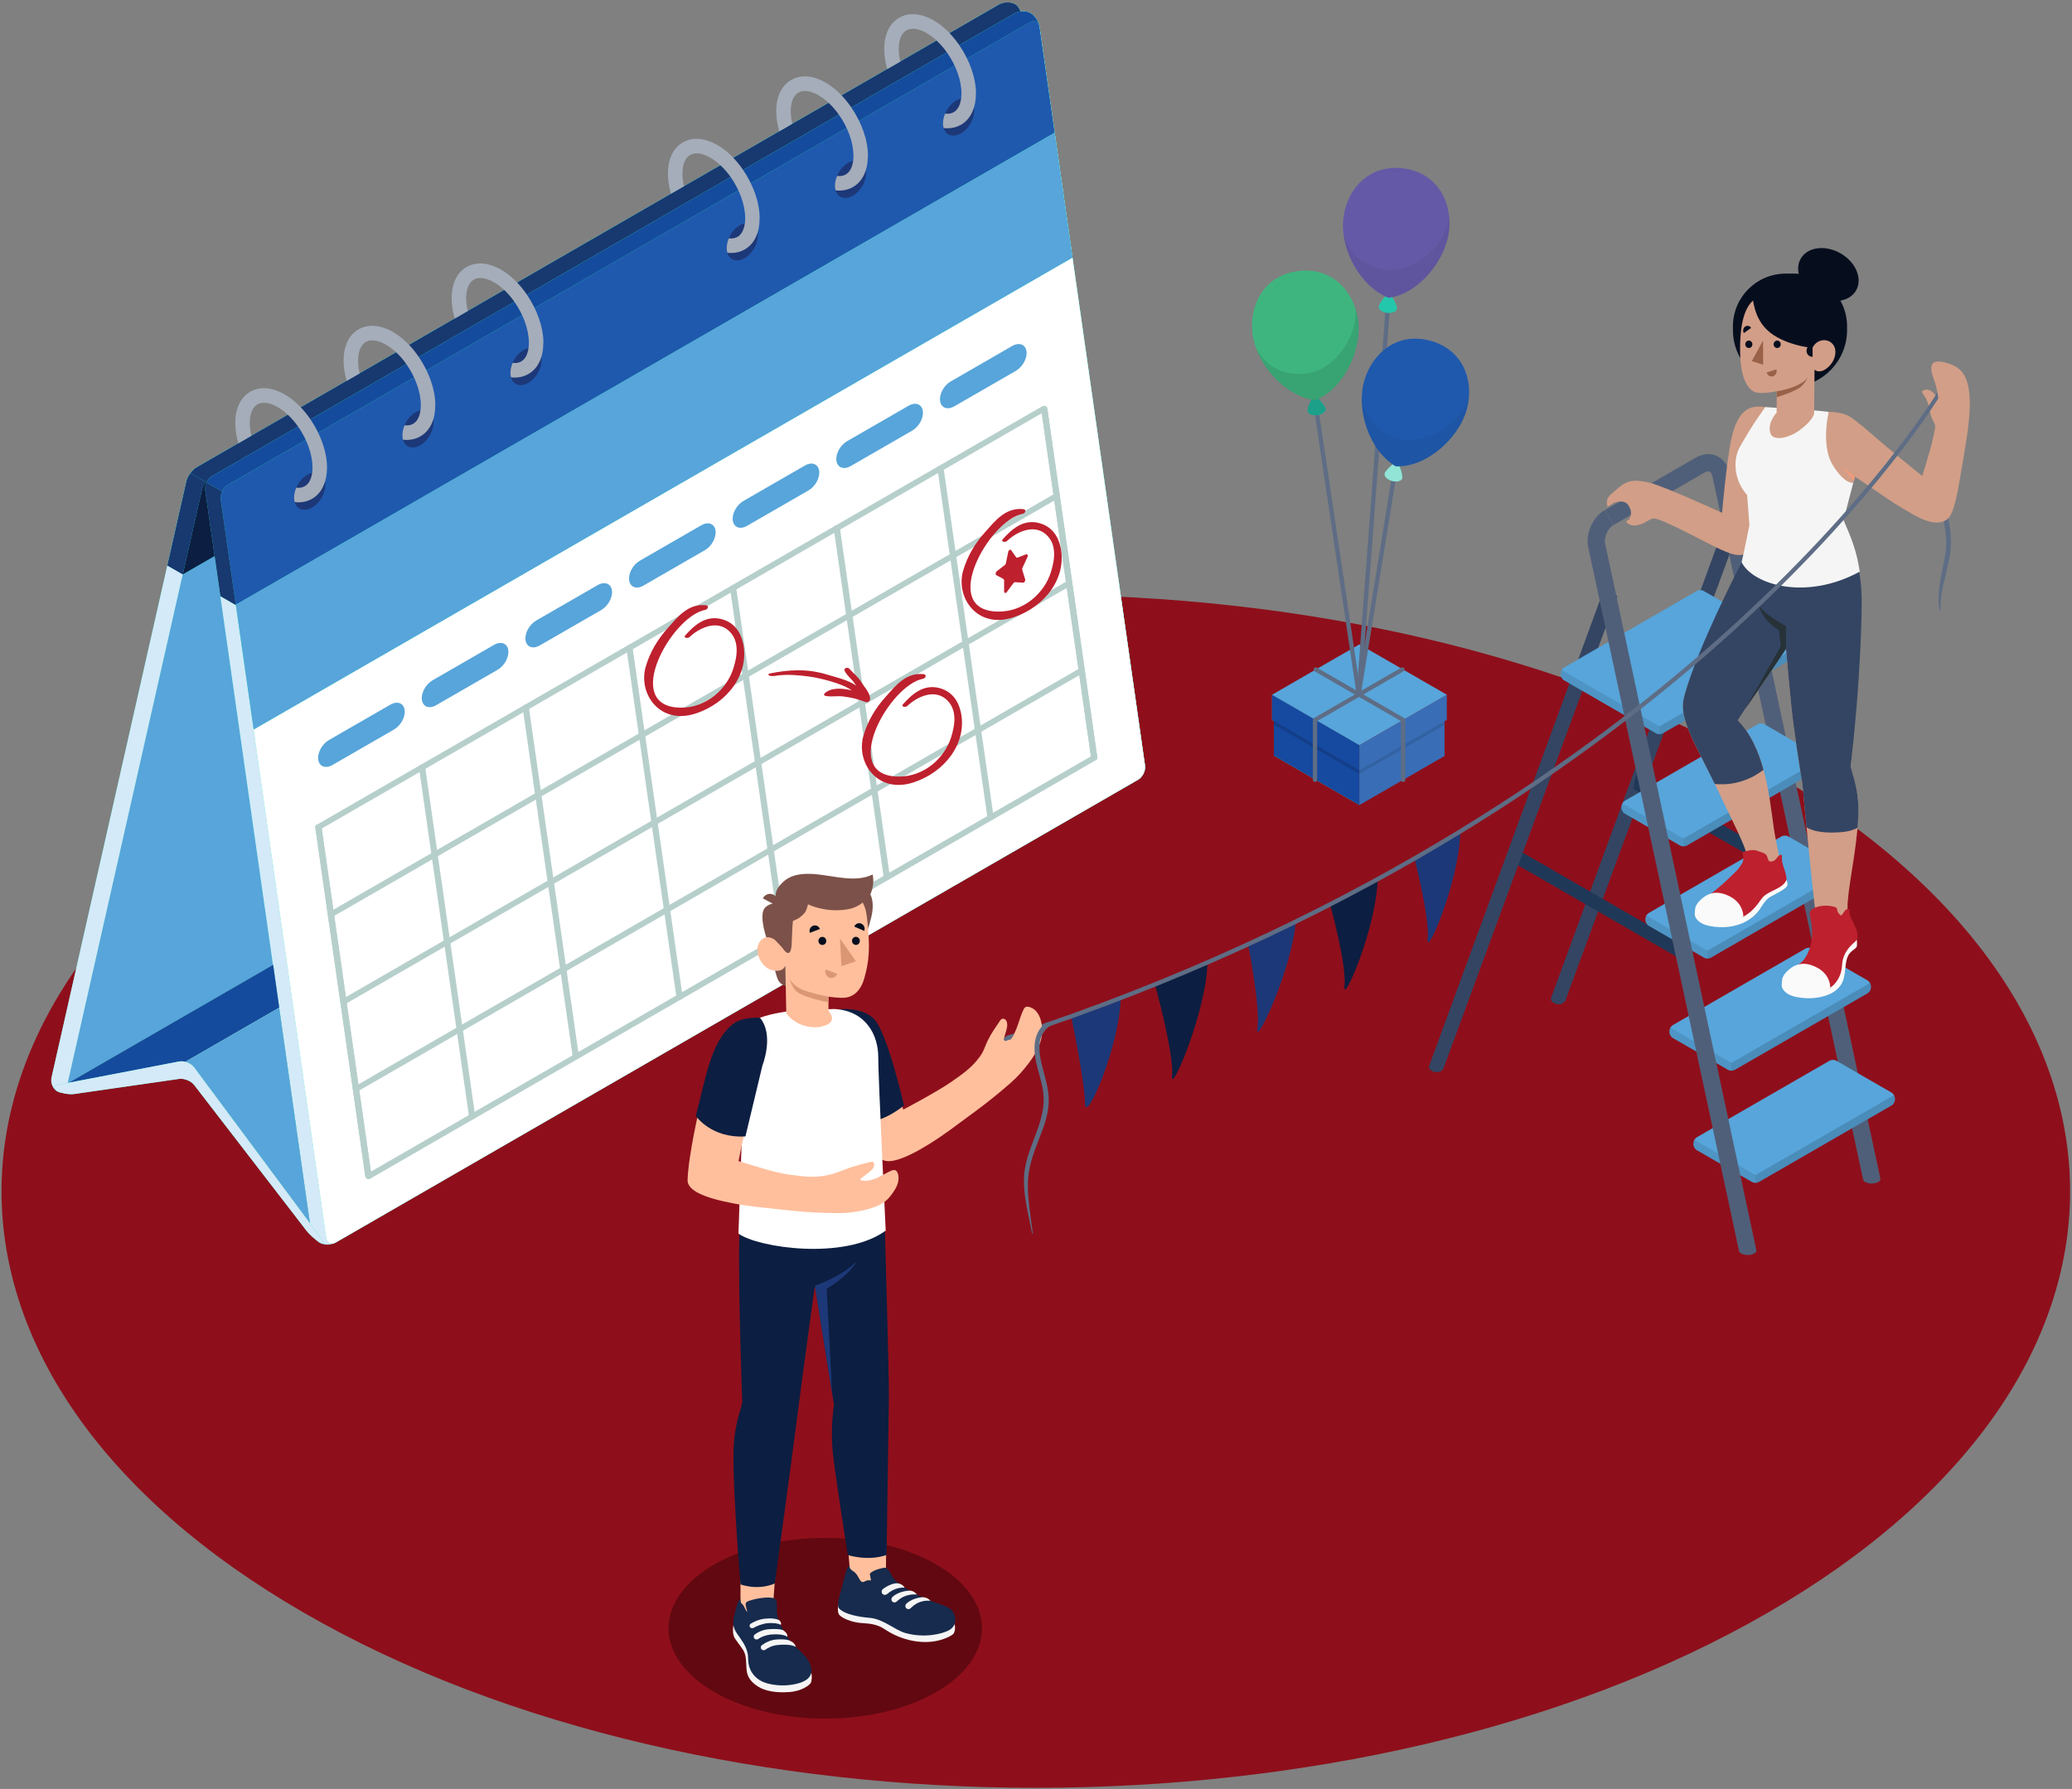 <?xml version="1.0" encoding="UTF-8"?> <svg xmlns="http://www.w3.org/2000/svg" width="601" height="519" viewBox="0 0 601 519" fill="none"><rect x="0" y="0" width="601" height="519" fill="#808080" stroke="none"/><g clip-path="url(#clip0_674_747)"><path d="M512.579 223.246C629.741 290.832 629.741 400.404 512.579 467.99C395.416 535.575 205.467 535.575 88.317 467.99C-28.846 400.404 -28.846 290.832 88.317 223.246C205.479 155.661 395.429 155.661 512.579 223.246Z" fill="#8E0F1B"></path><path d="M271.517 453.84C289.272 464.074 289.272 480.676 271.517 490.923C253.762 501.169 224.988 501.157 207.232 490.923C189.477 480.689 189.477 464.086 207.232 453.84C224.988 443.606 253.762 443.606 271.517 453.84Z" fill="#620810"></path><path d="M394.314 233.555L369.497 219.218V209.171L368.971 208.871V201.552L394.314 216.177V233.555Z" fill="#27DEBF"></path><path d="M394.314 233.555L369.497 219.218V209.171L368.971 208.871V201.552L394.314 216.177V233.555Z" fill="#1649A0"></path><path opacity="0.15" d="M394.314 223.484L384.811 218.004L369.497 209.171V210.222L394.314 224.535V223.484Z" fill="black"></path><path d="M394.314 233.555L419.006 219.33V209.246L419.658 208.871V201.552L394.314 216.177V233.555Z" fill="#396DB5"></path><path opacity="0.1" d="M419.006 209.246L394.314 223.484V224.535L419.006 210.31V209.246Z" fill="black"></path><path d="M419.658 201.552L394.314 186.939L368.971 201.552L394.314 216.177L419.658 201.552Z" fill="#57A5DA"></path><path d="M406.986 226.862C406.635 226.862 406.36 226.587 406.36 226.236V209.209L381.33 194.771C381.029 194.596 380.929 194.22 381.104 193.92C381.28 193.62 381.655 193.52 381.956 193.695L407.299 208.32C407.487 208.433 407.612 208.633 407.612 208.858V226.249C407.612 226.599 407.337 226.874 406.986 226.874V226.862Z" fill="#5E6D85"></path><path d="M381.43 226.862C381.079 226.862 380.804 226.587 380.804 226.236V208.858C380.804 208.633 380.929 208.433 381.117 208.32L406.46 193.695C406.761 193.52 407.136 193.62 407.311 193.92C407.487 194.22 407.387 194.596 407.086 194.771L382.056 209.209V226.224C382.056 226.574 381.78 226.849 381.43 226.849V226.862Z" fill="#5E6D85"></path><path d="M394.101 201.965C393.788 201.965 393.525 201.74 393.488 201.427L380.804 116.201C380.754 115.863 380.992 115.538 381.33 115.488C381.668 115.438 381.993 115.675 382.043 116.013L394.139 197.261L404.219 135.18C404.269 134.842 404.607 134.605 404.932 134.667C405.271 134.717 405.508 135.043 405.446 135.38L394.715 201.439C394.665 201.74 394.402 201.965 394.101 201.965Z" fill="#5E6D85"></path><path d="M394.101 201.965C394.101 201.965 394.064 201.965 394.051 201.965C393.701 201.94 393.45 201.639 393.475 201.289L402.128 86.337C402.153 85.986 402.466 85.724 402.804 85.761C403.154 85.786 403.405 86.086 403.38 86.437L394.727 201.389C394.702 201.715 394.427 201.965 394.101 201.965Z" fill="#5E6D85"></path><path d="M384.51 118.578C384.36 117.477 381.68 114.749 381.242 114.799C380.804 114.862 379.126 118.09 379.289 119.266C379.339 119.654 379.639 120.004 380.19 120.242C381.28 120.705 382.932 120.48 383.884 119.754C384.36 119.391 384.56 118.966 384.51 118.578Z" fill="#27DEBF"></path><path opacity="0.1" d="M384.51 118.578C384.36 117.477 381.68 114.749 381.242 114.799C380.804 114.862 379.126 118.09 379.289 119.266C379.339 119.654 379.639 120.004 380.19 120.242C381.28 120.705 382.932 120.48 383.884 119.754C384.36 119.391 384.56 118.966 384.51 118.578Z" fill="black"></path><path opacity="0.2" d="M384.51 118.578C384.36 117.477 381.68 114.749 381.242 114.799C380.804 114.862 379.126 118.09 379.289 119.266C379.339 119.654 379.639 120.004 380.19 120.242C381.28 120.705 382.932 120.48 383.884 119.754C384.36 119.391 384.56 118.966 384.51 118.578Z" fill="black"></path><path d="M393.951 92.967C395.066 101.412 389.832 112.948 381.417 116.113C372.364 114.824 364.438 105.429 363.324 96.984C362.209 88.538 366.629 79.931 376.484 78.642C386.351 77.353 392.837 84.522 393.939 92.967H393.951Z" fill="#3EB57F"></path><path opacity="0.1" d="M364.576 101.312C364.576 101.312 367.919 109.119 378.049 108.456C387.803 107.806 394.277 96.17 393.062 89.177C393.488 90.39 393.788 91.666 393.951 92.98C395.066 101.425 389.832 112.96 381.417 116.126C373.917 115.05 367.193 108.419 364.476 101.375L364.576 101.325V101.312Z" fill="black"></path><path d="M406.71 138.771C407.011 137.695 405.609 134.142 405.183 134.017C404.757 133.904 401.952 136.219 401.639 137.357C401.539 137.732 401.677 138.183 402.09 138.608C402.916 139.459 404.519 139.897 405.684 139.609C406.26 139.459 406.61 139.159 406.723 138.771H406.71Z" fill="#27DEBF"></path><path opacity="0.1" d="M406.71 138.771C407.011 137.695 405.609 134.142 405.183 134.017C404.757 133.904 401.952 136.219 401.639 137.357C401.539 137.732 401.677 138.183 402.09 138.608C402.916 139.459 404.519 139.897 405.684 139.609C406.26 139.459 406.61 139.159 406.723 138.771H406.71Z" fill="black"></path><path opacity="0.5" d="M406.71 138.771C407.011 137.695 405.609 134.142 405.183 134.017C404.757 133.904 401.952 136.219 401.639 137.357C401.539 137.732 401.677 138.183 402.09 138.608C402.916 139.459 404.519 139.897 405.684 139.609C406.26 139.459 406.61 139.159 406.723 138.771H406.71Z" fill="white"></path><path d="M425.417 118.878C423.139 127.085 413.81 135.668 404.832 135.293C397.006 130.564 393.375 118.828 395.667 110.621C397.946 102.413 405.371 96.208 414.962 98.873C424.553 101.538 427.709 110.671 425.43 118.878H425.417Z" fill="#1F59AD"></path><path opacity="0.05" d="M395.116 115.087C395.116 115.087 395.141 123.582 404.72 126.923C413.948 130.138 424.466 121.943 426.081 115.037C425.993 116.326 425.768 117.614 425.417 118.878C423.139 127.085 413.81 135.668 404.832 135.293C398.346 131.377 394.753 122.644 395.003 115.1H395.116V115.087Z" fill="black"></path><path d="M405.195 89.514C405.308 88.413 403.33 85.123 402.891 85.085C402.453 85.048 400.074 87.788 399.949 88.976C399.911 89.364 400.124 89.777 400.6 90.127C401.552 90.828 403.217 91.003 404.306 90.515C404.857 90.278 405.145 89.915 405.195 89.527V89.514Z" fill="#27DEBF"></path><path opacity="0.1" d="M405.195 89.514C405.308 88.413 403.33 85.123 402.891 85.085C402.453 85.048 400.074 87.788 399.949 88.976C399.911 89.364 400.124 89.777 400.6 90.127C401.552 90.828 403.217 91.003 404.306 90.515C404.857 90.278 405.145 89.915 405.195 89.527V89.514Z" fill="black"></path><path d="M420.334 66.794C419.445 75.264 411.681 85.273 402.766 86.399C394.264 83.034 388.742 72.074 389.619 63.591C390.508 55.121 396.794 47.777 406.685 48.803C416.577 49.829 421.223 58.324 420.334 66.794Z" fill="#6459A6"></path><path opacity="0.05" d="M389.819 68.083C389.819 68.083 391.259 76.453 401.264 78.154C410.905 79.793 419.908 69.972 420.359 62.891C420.484 64.179 420.484 65.48 420.346 66.794C419.457 75.264 411.694 85.273 402.779 86.399C395.742 83.609 390.733 75.602 389.731 68.12L389.832 68.095L389.819 68.083Z" fill="black"></path><path d="M16.569 316.605C15.329 315.891 14.603 314.115 14.941 312.626L54.058 139.622C54.396 138.133 55.736 136.319 57.051 135.555L289.786 1.298C291.1 0.535 293.179 0.497 294.419 1.211C295.658 1.924 296.384 3.7 296.046 5.189L256.93 178.194C256.591 179.682 255.252 181.496 253.937 182.26L21.202 316.517C19.887 317.28 17.809 317.318 16.569 316.605Z" fill="#27DEBF"></path><path d="M16.569 316.605C15.329 315.891 14.603 314.115 14.941 312.626L54.058 139.622C54.396 138.133 55.736 136.319 57.051 135.555L289.786 1.298C291.1 0.535 293.179 0.497 294.419 1.211C295.658 1.924 296.384 3.7 296.046 5.189L256.93 178.194C256.591 179.682 255.252 181.496 253.937 182.26L21.202 316.517C19.887 317.28 17.809 317.318 16.569 316.605Z" fill="#D4EAF8"></path><path d="M58.541 142.199L19.424 315.203C19.086 316.692 19.887 317.28 21.202 316.517L253.937 182.26C255.252 181.497 256.591 179.682 256.93 178.194L296.046 5.189C296.384 3.7 295.583 3.112 294.268 3.875L61.533 138.133C60.218 138.896 58.879 140.71 58.541 142.199Z" fill="#27DEBF"></path><path opacity="0.6" d="M58.541 142.199L19.424 315.203C19.086 316.692 19.887 317.28 21.202 316.517L253.937 182.26C255.252 181.497 256.591 179.682 256.93 178.194L296.046 5.189C296.384 3.7 295.583 3.112 294.268 3.875L61.533 138.133C60.218 138.896 58.879 140.71 58.541 142.199Z" fill="white"></path><path d="M58.541 142.199L19.424 315.203C19.086 316.692 19.887 317.28 21.202 316.517L253.937 182.26C255.252 181.497 256.591 179.682 256.93 178.194L296.046 5.189C296.384 3.7 295.583 3.112 294.268 3.875L61.533 138.133C60.218 138.896 58.879 140.71 58.541 142.199Z" fill="#57A5DA"></path><path d="M298.901 3.788C297.662 3.075 295.596 3.112 294.268 3.875L61.533 138.133C60.218 138.896 59.317 140.735 59.53 142.236L90.12 356.528C90.332 358.029 91.51 359.831 92.749 360.544C93.989 361.257 96.055 361.219 97.382 360.456L330.117 226.199C331.432 225.436 332.333 223.597 332.121 222.095L301.531 7.816C301.318 6.315 300.141 4.513 298.901 3.8V3.788Z" fill="#27DEBF"></path><path d="M298.901 3.788C297.662 3.075 295.596 3.112 294.268 3.875L61.533 138.133C60.218 138.896 59.317 140.735 59.53 142.236L90.12 356.528C90.332 358.029 91.51 359.831 92.749 360.544C93.989 361.257 96.055 361.219 97.382 360.456L330.117 226.199C331.432 225.436 332.333 223.597 332.121 222.095L301.531 7.816C301.318 6.315 300.141 4.513 298.901 3.8V3.788Z" fill="#D4EAF8"></path><path d="M64.013 144.826L94.602 359.118C94.815 360.619 96.055 361.232 97.382 360.469L330.117 226.211C331.432 225.448 332.333 223.609 332.121 222.108L301.531 7.816C301.318 6.315 300.066 5.702 298.751 6.465L66.016 140.723C64.701 141.486 63.8 143.325 64.013 144.826Z" fill="#27DEBF"></path><path d="M64.013 144.826L94.602 359.118C94.815 360.619 96.055 361.232 97.382 360.469L330.117 226.211C331.432 225.448 332.333 223.609 332.121 222.108L301.531 7.816C301.318 6.315 300.066 5.702 298.751 6.465L66.016 140.723C64.701 141.486 63.8 143.325 64.013 144.826Z" fill="white"></path><path d="M80.979 292.383L53.657 308.135C53.081 308.009 52.505 307.972 51.98 308.072L19.749 314.278C19.749 314.278 19.699 314.278 19.687 314.278H19.662L79.226 279.897L81.004 292.37L80.979 292.383Z" fill="#27DEBF"></path><path opacity="0.5" d="M80.979 292.383L53.657 308.135C53.081 308.009 52.505 307.972 51.98 308.072L19.749 314.278C19.749 314.278 19.699 314.278 19.687 314.278H19.662L79.226 279.897L81.004 292.37L80.979 292.383Z" fill="white"></path><path d="M80.979 292.383L53.657 308.135C53.081 308.009 52.505 307.972 51.98 308.072L19.749 314.278C19.749 314.278 19.699 314.278 19.687 314.278H19.662L79.226 279.897L81.004 292.37L80.979 292.383Z" fill="#154B9C"></path><path d="M89.894 354.851L56.312 309.648C55.736 308.885 54.784 308.31 53.77 308.059L80.979 292.37L89.894 354.851Z" fill="#27DEBF"></path><path opacity="0.6" d="M89.894 354.851L56.312 309.648C55.736 308.885 54.784 308.31 53.77 308.059L80.979 292.37L89.894 354.851Z" fill="white"></path><path d="M89.894 354.851L56.312 309.648C55.736 308.885 54.784 308.31 53.77 308.059L80.979 292.37L89.894 354.851Z" fill="#57A5DA"></path><path d="M88.83 356.966L56.337 314.803C55.41 313.602 53.432 312.801 51.929 313.014L21.54 317.393C20.037 317.606 17.809 317.205 16.569 316.492C15.329 315.779 15.542 314.966 17.032 314.678L51.942 307.959C53.432 307.672 55.385 308.435 56.299 309.648L93.338 359.518C94.252 360.744 93.976 361.157 92.737 360.444C91.497 359.731 89.744 358.179 88.817 356.966H88.83Z" fill="#27DEBF"></path><path d="M88.83 356.966L56.337 314.803C55.41 313.602 53.432 312.801 51.929 313.014L21.54 317.393C20.037 317.606 17.809 317.205 16.569 316.492C15.329 315.779 15.542 314.966 17.032 314.678L51.942 307.959C53.432 307.672 55.385 308.435 56.299 309.648L93.338 359.518C94.252 360.744 93.976 361.157 92.737 360.444C91.497 359.731 89.744 358.179 88.817 356.966H88.83Z" fill="#D4EAF8"></path><path d="M296.122 4.338C296.096 3.087 295.42 1.786 294.419 1.211C293.166 0.51 291.113 0.535 289.786 1.298L57.051 135.555C56.412 135.918 55.773 136.544 55.235 137.257C54.672 138.008 54.233 138.871 54.058 139.622L48.536 164.056L53.019 166.621L290.524 29.623L296.046 5.189C296.122 4.876 296.109 4.601 296.122 4.338Z" fill="#27DEBF"></path><path d="M296.046 5.189C296.384 3.7 295.583 3.112 294.268 3.875L61.533 138.133C60.218 138.896 58.866 140.71 58.541 142.199L53.019 166.633L290.524 29.623L296.046 5.189Z" fill="#0C1E41"></path><path d="M59.705 139.847C59.142 140.597 58.703 141.448 58.541 142.211L53.019 166.646L48.536 164.068L54.058 139.634C54.233 138.871 54.672 138.008 55.235 137.27L59.718 139.859L59.705 139.847Z" fill="#183870"></path><path d="M296.122 4.338C296.009 3.513 295.295 3.287 294.268 3.888L61.533 138.133C60.895 138.496 60.244 139.121 59.718 139.847L55.235 137.257C55.773 136.556 56.412 135.918 57.051 135.555L289.786 1.298C291.113 0.535 293.166 0.51 294.419 1.211C295.42 1.786 296.096 3.087 296.122 4.338Z" fill="#183870"></path><path d="M301.806 9.868L301.518 7.816C301.506 7.716 301.481 7.616 301.456 7.516C301.456 7.491 301.456 7.454 301.443 7.429C301.105 6.015 300.028 4.451 298.901 3.8C297.662 3.087 295.596 3.125 294.268 3.888L61.533 138.133C60.857 138.521 60.294 139.196 59.931 139.972C59.592 140.71 59.43 141.511 59.53 142.249L63.925 172.951L68.407 175.541L305.913 38.531L301.806 9.868Z" fill="#27DEBF"></path><path d="M305.913 38.531L68.407 175.541L64.025 144.839C63.925 144.113 64.075 143.3 64.426 142.562C64.789 141.786 65.352 141.123 66.028 140.735L298.751 6.465C299.916 5.79 301.017 6.19 301.418 7.341C301.418 7.366 301.443 7.404 301.443 7.429C301.443 7.454 301.443 7.479 301.443 7.504C301.468 7.604 301.493 7.704 301.518 7.804L301.806 9.843L305.913 38.519V38.531Z" fill="#1F59AD"></path><path d="M68.407 175.541L63.925 172.951L59.53 142.249C59.43 141.511 59.58 140.71 59.931 139.984L64.426 142.562C64.075 143.287 63.912 144.101 64.013 144.839L68.407 175.554V175.541Z" fill="#183870"></path><path d="M301.443 7.429C301.08 6.203 299.941 5.765 298.751 6.453L66.016 140.723C65.34 141.11 64.764 141.786 64.413 142.549L59.918 139.972C60.281 139.196 60.845 138.533 61.521 138.133L294.268 3.888C295.596 3.125 297.662 3.087 298.901 3.8C300.041 4.463 301.118 6.015 301.456 7.441L301.443 7.429Z" fill="#154B9C"></path><path d="M85.362 145.076C84.986 142.437 86.689 139.146 89.156 137.72C91.622 136.294 93.939 137.27 94.314 139.909C94.69 142.549 92.987 145.84 90.52 147.266C88.041 148.692 85.737 147.716 85.362 145.076Z" fill="#1D3878"></path><path d="M116.753 126.973C116.377 124.333 118.08 121.043 120.547 119.616C123.026 118.19 125.33 119.166 125.705 121.806C126.081 124.446 124.378 127.736 121.911 129.162C119.432 130.589 117.128 129.613 116.753 126.973Z" fill="#1D3878"></path><path d="M148.094 108.882C147.718 106.242 149.421 102.951 151.888 101.525C154.367 100.099 156.671 101.075 157.046 103.715C157.422 106.354 155.719 109.645 153.252 111.071C150.773 112.497 148.469 111.522 148.094 108.882Z" fill="#1D3878"></path><path d="M210.826 72.699C210.45 70.059 212.153 66.769 214.62 65.343C217.099 63.916 219.403 64.892 219.779 67.532C220.154 70.172 218.451 73.463 215.985 74.889C213.505 76.315 211.201 75.339 210.826 72.699Z" fill="#1D3878"></path><path d="M242.217 54.596C241.841 51.956 243.544 48.665 246.011 47.239C248.478 45.813 250.794 46.789 251.17 49.429C251.545 52.069 249.843 55.359 247.376 56.785C244.897 58.211 242.593 57.236 242.217 54.596Z" fill="#1D3878"></path><path d="M273.571 36.505C273.195 33.865 274.898 30.574 277.364 29.148C279.844 27.722 282.148 28.698 282.523 31.337C282.899 33.977 281.196 37.268 278.729 38.694C276.263 40.12 273.946 39.144 273.571 36.505Z" fill="#1D3878"></path><path d="M94.853 135.631C94.853 136.556 94.778 137.47 94.615 138.345C94.527 138.821 94.414 139.271 94.277 139.709C93.601 141.961 92.323 143.675 90.533 144.701C89.356 145.389 88.016 145.74 86.564 145.74C86.2 145.74 85.837 145.715 85.474 145.665C85.424 145.477 85.386 145.289 85.349 145.076C85.186 143.938 85.424 142.662 85.925 141.486C86.877 141.611 87.716 141.461 88.417 141.06C89.832 140.235 90.358 138.521 90.545 137.157C90.57 137.082 90.57 137.032 90.57 136.969C90.608 136.581 90.645 136.144 90.645 135.643C90.645 131.765 88.993 127.361 86.463 123.757C85.562 122.481 84.56 121.33 83.483 120.317C82.532 119.441 81.542 118.678 80.503 118.077C78.212 116.776 76.108 116.488 74.681 117.302C73.241 118.127 72.452 120.067 72.452 122.732C72.452 123.895 72.615 125.134 72.915 126.435L69.146 128.612L69.071 128.362C68.52 126.385 68.245 124.496 68.245 122.732C68.245 118.503 69.785 115.275 72.577 113.661C75.357 112.047 78.913 112.335 82.607 114.449C84.235 115.387 85.8 116.664 87.24 118.165C88.254 119.241 89.218 120.417 90.07 121.693C92.975 125.959 94.853 131.102 94.853 135.656V135.631Z" fill="#A5ADBA"></path><path d="M126.256 117.527C126.256 118.453 126.181 119.366 126.031 120.242C125.943 120.717 125.831 121.193 125.693 121.631C125.017 123.858 123.727 125.559 121.936 126.597C120.759 127.286 119.42 127.636 117.967 127.636C117.617 127.636 117.253 127.611 116.89 127.561C116.828 127.386 116.79 127.186 116.765 126.973C116.602 125.834 116.828 124.558 117.341 123.382C118.305 123.495 119.144 123.357 119.833 122.957C121.26 122.131 121.774 120.417 121.961 119.053C121.961 118.991 121.987 118.928 121.987 118.866C122.037 118.478 122.062 118.04 122.062 117.539C122.062 113.661 120.409 109.257 117.88 105.654C116.99 104.378 115.989 103.214 114.899 102.213C113.96 101.337 112.959 100.574 111.919 99.974C109.64 98.673 107.524 98.385 106.097 99.198C104.669 100.024 103.868 101.95 103.868 104.628C103.868 105.779 104.031 107.018 104.344 108.319L100.562 110.496L100.487 110.245C99.936 108.281 99.661 106.392 99.661 104.628C99.661 100.399 101.201 97.171 104.006 95.557C106.786 93.943 110.342 94.231 114.023 96.333C115.663 97.284 117.228 98.56 118.656 100.061C119.683 101.137 120.634 102.326 121.486 103.589C124.403 107.856 126.269 112.998 126.269 117.552L126.256 117.527Z" fill="#A5ADBA"></path><path d="M157.597 99.436C157.597 100.362 157.522 101.275 157.372 102.151C157.284 102.626 157.172 103.089 157.034 103.527C156.358 105.766 155.068 107.468 153.277 108.506C152.1 109.194 150.761 109.545 149.308 109.545C148.958 109.545 148.594 109.52 148.231 109.47C148.169 109.295 148.131 109.094 148.106 108.882C147.943 107.743 148.169 106.467 148.682 105.291C149.646 105.404 150.485 105.266 151.174 104.866C152.601 104.04 153.127 102.313 153.303 100.95C153.328 100.887 153.328 100.824 153.328 100.774C153.378 100.387 153.403 99.949 153.403 99.448C153.403 95.57 151.75 91.166 149.221 87.575C148.332 86.299 147.33 85.135 146.24 84.122C145.301 83.246 144.3 82.483 143.26 81.883C140.981 80.581 138.865 80.294 137.438 81.107C136.011 81.933 135.209 83.859 135.209 86.537C135.209 87.7 135.372 88.939 135.672 90.24L131.903 92.417L131.828 92.154C131.277 90.19 131.002 88.301 131.002 86.537C131.002 82.308 132.542 79.08 135.334 77.466C138.114 75.852 141.683 76.14 145.364 78.254C146.992 79.193 148.557 80.469 149.997 81.97C151.024 83.046 151.975 84.222 152.839 85.498C155.744 89.765 157.622 94.907 157.622 99.461L157.597 99.436Z" fill="#A5ADBA"></path><path d="M220.33 63.303C220.33 64.229 220.254 65.143 220.104 66.018C220.017 66.506 219.904 66.969 219.766 67.42C219.09 69.647 217.8 71.348 216.01 72.374C214.833 73.05 213.505 73.4 212.053 73.4C211.69 73.4 211.327 73.375 210.976 73.325C210.913 73.125 210.863 72.912 210.838 72.699C210.676 71.573 210.901 70.322 211.389 69.146C212.366 69.271 213.217 69.121 213.919 68.721C215.346 67.895 215.872 66.144 216.047 64.755C216.047 64.705 216.047 64.667 216.072 64.617C216.122 64.242 216.147 63.791 216.147 63.291C216.147 59.388 214.482 54.971 211.94 51.368C211.039 50.092 210.037 48.941 208.948 47.927C208.021 47.064 207.019 46.313 206.005 45.725C203.726 44.412 201.61 44.136 200.183 44.95C198.755 45.775 197.954 47.702 197.954 50.379C197.954 51.505 198.092 52.731 198.392 54.02L194.623 56.197L194.561 55.997C194.01 54.02 193.734 52.131 193.734 50.379C193.734 46.138 195.274 42.923 198.079 41.309C200.859 39.695 204.415 39.97 208.096 42.084C209.724 43.01 211.277 44.274 212.692 45.763C213.718 46.839 214.67 48.015 215.534 49.291C218.464 53.57 220.342 58.724 220.342 63.291L220.33 63.303Z" fill="#A5ADBA"></path><path d="M251.733 45.187C251.733 46.126 251.658 47.039 251.495 47.915C251.408 48.403 251.295 48.866 251.157 49.316C250.481 51.543 249.191 53.245 247.413 54.258C246.236 54.946 244.897 55.296 243.444 55.296C243.093 55.296 242.718 55.271 242.367 55.221C242.305 55.021 242.255 54.808 242.229 54.583C242.067 53.457 242.292 52.206 242.793 51.042C243.77 51.168 244.621 51.017 245.322 50.617C246.75 49.791 247.288 48.04 247.451 46.664C247.451 46.614 247.451 46.576 247.476 46.526C247.513 46.138 247.551 45.7 247.551 45.2C247.551 41.309 245.886 36.88 243.331 33.289C242.43 32.013 241.428 30.849 240.351 29.836C239.425 28.973 238.423 28.222 237.409 27.634C235.13 26.333 233.014 26.045 231.586 26.858C230.146 27.684 229.357 29.611 229.357 32.288C229.357 33.414 229.508 34.64 229.808 35.916L226.027 38.093L225.977 37.893C225.426 35.916 225.15 34.04 225.15 32.276C225.15 28.035 226.69 24.807 229.483 23.205C232.262 21.579 235.831 21.866 239.512 23.981C241.14 24.919 242.693 26.183 244.095 27.659C245.122 28.735 246.074 29.911 246.938 31.187C249.868 35.466 251.758 40.621 251.758 45.175L251.733 45.187Z" fill="#A5ADBA"></path><path d="M283.074 27.109C283.074 28.047 282.999 28.96 282.836 29.836C282.749 30.311 282.636 30.762 282.498 31.2C281.822 33.439 280.545 35.153 278.754 36.192C277.577 36.867 276.238 37.218 274.785 37.218C274.435 37.218 274.071 37.193 273.708 37.143C273.646 36.942 273.596 36.717 273.571 36.505C273.408 35.379 273.633 34.127 274.121 32.964C275.086 33.089 275.937 32.939 276.651 32.538C278.078 31.713 278.604 29.961 278.779 28.585C278.779 28.535 278.779 28.497 278.804 28.447C278.855 28.059 278.88 27.622 278.88 27.121C278.88 23.23 277.214 18.801 274.66 15.21C273.758 13.934 272.744 12.771 271.667 11.77C270.741 10.894 269.752 10.156 268.737 9.568C266.446 8.254 264.342 7.979 262.915 8.792C261.475 9.618 260.686 11.545 260.686 14.222C260.686 15.348 260.836 16.574 261.137 17.863L257.355 20.04L257.305 19.84C256.754 17.863 256.479 15.974 256.479 14.222C256.479 9.981 258.019 6.766 260.811 5.152C263.591 3.538 267.147 3.813 270.841 5.927C272.469 6.853 274.009 8.117 275.424 9.606C276.45 10.681 277.402 11.87 278.266 13.134C281.196 17.413 283.087 22.567 283.087 27.121L283.074 27.109Z" fill="#A5ADBA"></path><path d="M73.591 211.623L311.085 74.726L305.913 38.531L68.407 175.441L73.591 211.623Z" fill="#27DEBF"></path><path d="M73.591 211.623L311.085 74.726L305.913 38.531L68.407 175.441L73.591 211.623Z" fill="#57A5DA"></path><path d="M92.311 220.406C92.599 222.408 94.452 223.084 96.443 221.933L114.261 211.661C116.264 210.51 117.654 207.958 117.366 205.956C117.078 203.954 115.225 203.278 113.234 204.429L95.416 214.701C93.413 215.852 92.023 218.404 92.311 220.406Z" fill="#57A5DA"></path><path d="M122.375 203.066C122.663 205.068 124.516 205.743 126.507 204.592L144.325 194.32C146.328 193.169 147.718 190.617 147.43 188.615C147.142 186.614 145.289 185.938 143.298 187.089L125.48 197.361C123.477 198.512 122.087 201.064 122.375 203.066Z" fill="#57A5DA"></path><path d="M152.439 185.725C152.727 187.727 154.58 188.403 156.571 187.252L174.389 176.98C176.392 175.829 177.782 173.277 177.494 171.275C177.206 169.273 175.353 168.597 173.362 169.749L155.544 180.02C153.54 181.171 152.151 183.723 152.439 185.725Z" fill="#57A5DA"></path><path d="M182.49 168.372C182.778 170.374 184.631 171.05 186.622 169.899L204.44 159.627C206.443 158.476 207.833 155.924 207.545 153.922C207.257 151.92 205.404 151.245 203.413 152.396L185.595 162.667C183.592 163.818 182.202 166.371 182.49 168.372Z" fill="#57A5DA"></path><path d="M212.554 151.032C212.842 153.034 214.695 153.709 216.686 152.558L234.504 142.286C236.507 141.135 237.897 138.583 237.609 136.581C237.321 134.58 235.468 133.904 233.477 135.055L215.659 145.327C213.656 146.478 212.266 149.03 212.554 151.032Z" fill="#57A5DA"></path><path d="M242.618 133.691C242.906 135.693 244.759 136.369 246.75 135.218L264.568 124.946C266.571 123.795 267.961 121.243 267.673 119.241C267.385 117.239 265.532 116.564 263.541 117.715L245.723 127.986C243.72 129.137 242.33 131.69 242.618 133.691Z" fill="#57A5DA"></path><path d="M272.681 116.351C272.969 118.353 274.823 119.028 276.814 117.877L294.631 107.606C296.635 106.454 298.025 103.902 297.737 101.9C297.449 99.899 295.596 99.223 293.605 100.374L275.787 110.646C273.783 111.797 272.393 114.349 272.681 116.351Z" fill="#57A5DA"></path><g opacity="0.17"><path d="M317.508 220.619C317.007 220.644 316.556 220.306 316.494 219.881L301.982 118.565C301.919 118.14 302.27 117.777 302.77 117.752C303.271 117.727 303.722 118.065 303.785 118.49L318.297 219.806C318.36 220.231 318.009 220.594 317.508 220.619Z" fill="#27DEBF"></path><path d="M287.432 237.959C286.931 237.984 286.48 237.647 286.417 237.221L271.893 135.906C271.83 135.48 272.181 135.118 272.681 135.093C273.182 135.068 273.633 135.405 273.696 135.831L288.221 237.146C288.283 237.572 287.933 237.934 287.432 237.959Z" fill="#27DEBF"></path><path d="M257.355 255.312C256.854 255.337 256.404 255 256.341 254.574L241.816 153.259C241.754 152.833 242.104 152.471 242.605 152.446C243.106 152.421 243.557 152.758 243.619 153.184L258.144 254.499C258.207 254.925 257.856 255.287 257.355 255.312Z" fill="#27DEBF"></path><path d="M227.279 272.665C226.778 272.69 226.327 272.353 226.265 271.927L211.74 170.612C211.677 170.186 212.028 169.824 212.529 169.799C213.03 169.774 213.48 170.111 213.543 170.537L228.068 271.852C228.13 272.278 227.78 272.64 227.279 272.665Z" fill="#27DEBF"></path><path d="M197.215 290.018C196.714 290.043 196.263 289.706 196.201 289.28L181.676 187.965C181.613 187.539 181.964 187.177 182.465 187.152C182.966 187.127 183.416 187.464 183.479 187.89L198.004 289.205C198.067 289.631 197.716 289.993 197.215 290.018Z" fill="#27DEBF"></path><path d="M167.139 307.359C166.638 307.384 166.187 307.046 166.124 306.621L151.6 205.305C151.537 204.88 151.888 204.517 152.388 204.492C152.889 204.467 153.34 204.805 153.403 205.23L167.928 306.546C167.99 306.971 167.64 307.334 167.139 307.359Z" fill="#27DEBF"></path><path d="M137.062 324.712C136.561 324.737 136.111 324.399 136.048 323.974L121.523 222.658C121.461 222.233 121.811 221.87 122.312 221.845C122.813 221.82 123.264 222.158 123.326 222.583L137.851 323.899C137.914 324.324 137.563 324.687 137.062 324.712Z" fill="#27DEBF"></path><path d="M106.986 342.065C106.485 342.09 106.034 341.752 105.972 341.327L91.447 240.011C91.384 239.586 91.735 239.223 92.236 239.198C92.737 239.173 93.187 239.511 93.25 239.936L107.775 341.252C107.837 341.677 107.487 342.04 106.986 342.065Z" fill="#27DEBF"></path><path d="M96.092 266.072C95.779 266.085 95.454 265.959 95.253 265.722C94.953 265.359 95.028 264.883 95.429 264.658L305.951 143.212C306.352 142.975 306.915 143.087 307.215 143.45C307.516 143.813 307.441 144.288 307.04 144.513L96.518 265.959C96.38 266.034 96.23 266.072 96.08 266.085L96.092 266.072Z" fill="#27DEBF"></path><path d="M99.724 291.407C99.41 291.42 99.085 291.295 98.885 291.057C98.584 290.694 98.659 290.219 99.06 289.993L309.582 168.547C309.983 168.31 310.546 168.422 310.847 168.785C311.147 169.148 311.072 169.623 310.671 169.849L100.149 291.295C100.011 291.37 99.861 291.407 99.711 291.42L99.724 291.407Z" fill="#27DEBF"></path><path d="M103.355 316.73C103.042 316.742 102.716 316.617 102.516 316.379C102.215 316.017 102.29 315.541 102.691 315.316L313.213 193.87C313.614 193.632 314.177 193.745 314.478 194.108C314.778 194.471 314.703 194.946 314.303 195.171L103.78 316.617C103.643 316.692 103.492 316.73 103.342 316.742L103.355 316.73Z" fill="#27DEBF"></path><path d="M106.986 342.065C106.836 342.065 106.673 342.04 106.523 341.977C106.222 341.852 106.022 341.602 105.972 341.327L91.447 240.011C91.409 239.736 91.547 239.473 91.797 239.323L302.32 117.877C302.583 117.727 302.921 117.715 303.221 117.84C303.522 117.965 303.722 118.215 303.772 118.49L318.284 219.806C318.322 220.081 318.184 220.344 317.934 220.494L107.412 341.94C107.286 342.015 107.136 342.052 106.973 342.065H106.986ZM93.325 240.374L107.587 339.913L316.431 219.43L302.169 119.891L93.325 240.374Z" fill="#27DEBF"></path></g><g opacity="0.17"><path d="M317.508 220.619C317.007 220.644 316.556 220.306 316.494 219.881L301.982 118.565C301.919 118.14 302.27 117.777 302.77 117.752C303.271 117.727 303.722 118.065 303.785 118.49L318.297 219.806C318.36 220.231 318.009 220.594 317.508 220.619Z" fill="black"></path><path d="M287.432 237.959C286.931 237.984 286.48 237.647 286.417 237.221L271.893 135.906C271.83 135.48 272.181 135.118 272.681 135.093C273.182 135.068 273.633 135.405 273.696 135.831L288.221 237.146C288.283 237.572 287.933 237.934 287.432 237.959Z" fill="black"></path><path d="M257.355 255.312C256.854 255.337 256.404 255 256.341 254.574L241.816 153.259C241.754 152.833 242.104 152.471 242.605 152.446C243.106 152.421 243.557 152.758 243.619 153.184L258.144 254.499C258.207 254.925 257.856 255.287 257.355 255.312Z" fill="black"></path><path d="M227.279 272.665C226.778 272.69 226.327 272.353 226.265 271.927L211.74 170.612C211.677 170.186 212.028 169.824 212.529 169.799C213.03 169.774 213.48 170.111 213.543 170.537L228.068 271.852C228.13 272.278 227.78 272.64 227.279 272.665Z" fill="black"></path><path d="M197.215 290.018C196.714 290.043 196.263 289.706 196.201 289.28L181.676 187.965C181.613 187.539 181.964 187.177 182.465 187.152C182.966 187.127 183.416 187.464 183.479 187.89L198.004 289.205C198.067 289.631 197.716 289.993 197.215 290.018Z" fill="black"></path><path d="M167.139 307.359C166.638 307.384 166.187 307.046 166.124 306.621L151.6 205.305C151.537 204.88 151.888 204.517 152.388 204.492C152.889 204.467 153.34 204.805 153.403 205.23L167.928 306.546C167.99 306.971 167.64 307.334 167.139 307.359Z" fill="black"></path><path d="M137.062 324.712C136.561 324.737 136.111 324.399 136.048 323.974L121.523 222.658C121.461 222.233 121.811 221.87 122.312 221.845C122.813 221.82 123.264 222.158 123.326 222.583L137.851 323.899C137.914 324.324 137.563 324.687 137.062 324.712Z" fill="black"></path><path d="M106.986 342.065C106.485 342.09 106.034 341.752 105.972 341.327L91.447 240.011C91.384 239.586 91.735 239.223 92.236 239.198C92.737 239.173 93.187 239.511 93.25 239.936L107.775 341.252C107.837 341.677 107.487 342.04 106.986 342.065Z" fill="black"></path><path d="M96.092 266.072C95.779 266.085 95.454 265.959 95.253 265.722C94.953 265.359 95.028 264.883 95.429 264.658L305.951 143.212C306.352 142.975 306.915 143.087 307.215 143.45C307.516 143.813 307.441 144.288 307.04 144.513L96.518 265.959C96.38 266.034 96.23 266.072 96.08 266.085L96.092 266.072Z" fill="black"></path><path d="M99.724 291.407C99.41 291.42 99.085 291.295 98.885 291.057C98.584 290.694 98.659 290.219 99.06 289.993L309.582 168.547C309.983 168.31 310.546 168.422 310.847 168.785C311.147 169.148 311.072 169.623 310.671 169.849L100.149 291.295C100.011 291.37 99.861 291.407 99.711 291.42L99.724 291.407Z" fill="black"></path><path d="M103.355 316.73C103.042 316.742 102.716 316.617 102.516 316.379C102.215 316.017 102.29 315.541 102.691 315.316L313.213 193.87C313.614 193.632 314.177 193.745 314.478 194.108C314.778 194.471 314.703 194.946 314.303 195.171L103.78 316.617C103.643 316.692 103.492 316.73 103.342 316.742L103.355 316.73Z" fill="black"></path><path d="M106.986 342.065C106.836 342.065 106.673 342.04 106.523 341.977C106.222 341.852 106.022 341.602 105.972 341.327L91.447 240.011C91.409 239.736 91.547 239.473 91.797 239.323L302.32 117.877C302.583 117.727 302.921 117.715 303.221 117.84C303.522 117.965 303.722 118.215 303.772 118.49L318.284 219.806C318.322 220.081 318.184 220.344 317.934 220.494L107.412 341.94C107.286 342.015 107.136 342.052 106.973 342.065H106.986ZM93.325 240.374L107.587 339.913L316.431 219.43L302.169 119.891L93.325 240.374Z" fill="black"></path></g><path d="M215.546 186.664C214.908 183.586 213.092 180.583 209.248 179.607C204.54 178.406 201.197 181.634 198.755 184.337C198.117 185.05 199.494 185.312 200.02 184.824C202.587 182.347 207.608 179.782 211.189 182.81C214.695 185.775 213.793 190.505 212.704 193.97C210.888 199.75 205.003 205.493 197.215 205.305C180.236 204.917 194.798 178.782 204.565 176.93C205.354 176.78 205.755 175.679 204.665 175.579C199.544 175.078 196.514 179.069 193.797 182.097C190.754 185.463 188.525 189.191 187.298 193.42C185.044 201.214 191.343 210.422 201.823 206.994C210.989 203.992 217.412 195.522 215.559 186.676L215.546 186.664Z" fill="#BE202E"></path><path d="M293.279 159.602L294.744 161.666C294.832 161.791 294.982 161.841 295.145 161.779L297.612 160.816C298 160.665 298.238 161.153 298.012 161.641L296.572 164.744C296.485 164.944 296.46 165.157 296.51 165.332L297.349 168.047C297.486 168.472 297.136 169.073 296.76 169.048L294.406 168.898C294.256 168.898 294.093 168.985 293.968 169.148L292.015 171.788C291.701 172.201 291.251 172.076 291.251 171.575V168.385C291.251 168.185 291.163 168.022 291.038 167.959L288.997 166.871C288.671 166.696 288.746 166.033 289.11 165.745L291.464 163.918C291.614 163.806 291.727 163.606 291.764 163.405L292.453 160.102C292.565 159.577 293.054 159.289 293.292 159.614L293.279 159.602Z" fill="#BE202E"></path><path d="M307.629 158.789C306.99 155.711 305.175 152.708 301.33 151.732C296.622 150.531 293.279 153.759 290.838 156.462C290.199 157.175 291.576 157.438 292.102 156.95C294.669 154.472 299.69 151.908 303.271 154.935C306.777 157.9 305.876 162.63 304.786 166.095C302.971 171.875 297.086 177.618 289.297 177.43C272.318 177.043 286.881 150.907 296.647 149.055C297.436 148.905 297.837 147.804 296.748 147.704C291.626 147.203 288.596 151.194 285.879 154.222C282.836 157.588 280.608 161.316 279.38 165.545C277.127 173.339 283.425 182.547 293.905 179.119C303.071 176.117 309.494 167.647 307.641 158.801L307.629 158.789Z" fill="#BE202E"></path><path d="M278.704 206.656C278.066 203.579 276.25 200.576 272.406 199.6C267.698 198.399 264.355 201.627 261.913 204.329C261.275 205.043 262.652 205.305 263.178 204.817C265.745 202.34 270.766 199.775 274.347 202.803C277.853 205.768 276.951 210.497 275.862 213.963C274.046 219.743 268.161 225.486 260.373 225.298C243.394 224.91 257.956 198.774 267.723 196.923C268.512 196.773 268.913 195.672 267.823 195.572C262.702 195.071 259.672 199.062 256.955 202.09C253.912 205.455 251.683 209.184 250.456 213.412C248.202 221.207 254.5 230.415 264.981 226.987C274.147 223.984 280.57 215.514 278.717 206.669L278.704 206.656Z" fill="#BE202E"></path><path d="M249.817 197.861C248.891 196.347 247.501 195.296 246.311 193.97C245.848 193.445 244.671 193.908 244.947 194.533C245.623 196.022 247.038 196.935 247.902 198.286C248.039 198.499 248.202 198.737 248.377 198.975C246.336 197.323 241.916 196.335 240.113 195.772C234.253 193.92 228.731 194.258 223.209 195.409C222.684 195.522 222.896 195.984 223.36 196.072C224.349 196.26 224.862 196.047 225.814 195.934C228.669 195.634 231.711 195.872 234.641 196.272C237.459 196.648 244.145 198.149 247.05 200.301C244.095 199.575 241.002 199.45 239.174 201.177C238.961 201.377 238.936 201.79 239.375 201.877C241.228 202.265 242.805 201.815 244.671 202.065C246.887 202.353 248.903 202.816 251.007 203.654C251.821 203.979 252.409 203.303 252.384 202.678C252.297 200.901 250.782 199.438 249.817 197.874V197.861Z" fill="#BE202E"></path><path d="M503.401 156.074L454.091 290.156V290.181C453.966 290.519 453.678 290.844 453.215 291.107C451.975 291.82 449.158 290.907 450.009 289.23L499.444 154.397C500.057 152.746 501.873 151.895 503.526 152.508C505.179 153.121 504.002 154.422 503.388 156.074H503.401Z" fill="#344563"></path><path d="M487.173 278.07L437.738 249.557L438.628 245.616L488.062 274.142L487.173 278.07Z" fill="#203858"></path><path d="M468.04 175.779L418.731 309.861V309.886C418.606 310.224 418.318 310.549 417.854 310.812C416.615 311.525 413.798 310.612 414.649 308.935L464.083 174.102C464.697 172.451 466.513 171.6 468.165 172.213C469.818 172.826 468.641 174.127 468.028 175.779H468.04Z" fill="#344563"></path><path d="M523.134 257.327L473.687 228.814L474.576 224.873L524.023 253.398L523.134 257.327Z" fill="#203858"></path><path d="M545.397 342.265C545.347 342.49 545.147 342.715 544.809 342.903C544.283 343.216 543.594 343.366 542.893 343.366C542.192 343.366 541.503 343.216 541.002 342.916C540.689 342.728 540.489 342.528 540.401 342.202L496.677 138.07C496.576 137.707 496.364 137.044 495.888 136.844C495.763 136.782 495.625 136.757 495.487 136.757C495.061 136.757 494.636 136.969 494.435 137.082L468.053 152.295L465.548 147.954L491.919 132.74C493.07 132.077 494.298 131.74 495.487 131.74C496.339 131.74 497.152 131.902 497.929 132.253C499.782 133.066 501.122 134.805 501.585 137.019L545.36 341.665C545.385 341.777 545.397 341.852 545.41 342.027C545.41 342.115 545.41 342.202 545.41 342.24L545.397 342.265Z" fill="#505F79"></path><path d="M508.221 342.941L492.156 333.67C491.631 333.37 491.192 332.619 491.192 332.006V331.618C491.192 331.005 491.618 330.267 492.156 329.954L530.697 307.722C531.223 307.421 532.087 307.421 532.613 307.722L548.678 316.992C549.204 317.293 549.642 318.043 549.642 318.656V319.044C549.642 319.657 549.216 320.396 548.678 320.708L510.137 342.941C509.611 343.241 508.747 343.241 508.221 342.941Z" fill="#57A5DA"></path><path opacity="0.1" d="M491.48 330.692C491.305 330.992 491.205 331.33 491.205 331.631V332.018C491.205 332.631 491.631 333.37 492.169 333.682L508.234 342.953C508.497 343.103 508.847 343.178 509.198 343.178V340.914L491.505 330.705L491.48 330.692Z" fill="black"></path><path opacity="0.15" d="M509.185 340.901V343.166C509.536 343.166 509.874 343.091 510.15 342.941L529.42 331.831L548.69 320.721C549.216 320.421 549.655 319.67 549.655 319.057V318.669C549.655 318.369 549.542 318.031 549.379 317.731L509.211 340.901H509.185Z" fill="black"></path><path d="M501.259 310.399L485.195 301.128C484.669 300.828 484.23 300.077 484.23 299.464V299.077C484.23 298.463 484.656 297.725 485.195 297.413L523.735 275.18C524.261 274.88 525.125 274.88 525.651 275.18L541.716 284.451C542.242 284.751 542.68 285.502 542.68 286.115V286.503C542.68 287.116 542.254 287.854 541.716 288.167L503.175 310.399C502.649 310.699 501.785 310.699 501.259 310.399Z" fill="#57A5DA"></path><path opacity="0.1" d="M484.518 298.151C484.343 298.451 484.243 298.789 484.243 299.089V299.477C484.243 300.09 484.669 300.828 485.207 301.141L501.272 310.412C501.535 310.562 501.886 310.637 502.236 310.637V308.372L484.543 298.163L484.518 298.151Z" fill="black"></path><path opacity="0.15" d="M502.224 308.36V310.624C502.574 310.624 502.912 310.549 503.188 310.399L522.458 299.289L541.729 288.179C542.255 287.879 542.693 287.128 542.693 286.515V286.127C542.693 285.827 542.58 285.489 542.417 285.189L502.249 308.36H502.224Z" fill="black"></path><path d="M494.298 277.858L478.233 268.587C477.707 268.286 477.268 267.536 477.268 266.923V266.535C477.268 265.922 477.694 265.184 478.233 264.871L516.773 242.639C517.299 242.338 518.163 242.338 518.689 242.639L534.754 251.909C535.28 252.21 535.718 252.96 535.718 253.573V253.961C535.718 254.574 535.293 255.312 534.754 255.625L496.213 277.858C495.687 278.158 494.823 278.158 494.298 277.858Z" fill="#57A5DA"></path><path opacity="0.1" d="M477.556 265.609C477.381 265.909 477.281 266.247 477.281 266.547V266.935C477.281 267.548 477.707 268.287 478.245 268.599L486.271 273.228L494.298 277.858C494.561 278.008 494.911 278.083 495.262 278.083V275.818L477.569 265.609H477.556Z" fill="black"></path><path opacity="0.15" d="M495.249 275.818V278.083C495.6 278.083 495.938 278.008 496.213 277.858L515.484 266.748L534.754 255.638C535.28 255.337 535.718 254.587 535.718 253.974V253.586C535.718 253.286 535.606 252.948 535.443 252.648L495.274 275.818H495.249Z" fill="black"></path><path d="M487.336 245.316L471.271 236.045C470.745 235.745 470.307 234.994 470.307 234.381V233.993C470.307 233.38 470.732 232.642 471.271 232.329L509.812 210.097C510.337 209.797 511.201 209.797 511.727 210.097L527.792 219.368C528.318 219.668 528.756 220.419 528.756 221.032V221.42C528.756 222.033 528.331 222.771 527.792 223.084L489.251 245.316C488.726 245.616 487.862 245.616 487.336 245.316Z" fill="#57A5DA"></path><path opacity="0.15" d="M488.287 243.277V245.541C488.638 245.541 488.976 245.466 489.251 245.316L508.522 234.206L527.792 223.096C528.318 222.796 528.756 222.045 528.756 221.432V221.044C528.756 220.744 528.644 220.406 528.481 220.106L488.312 243.277H488.287Z" fill="black"></path><path opacity="0.1" d="M470.595 233.068C470.419 233.368 470.319 233.706 470.319 234.006V234.394C470.319 235.007 470.745 235.745 471.283 236.058L487.348 245.328C487.611 245.479 487.962 245.554 488.312 245.554V243.289L470.62 233.08L470.595 233.068Z" fill="black"></path><path d="M480.361 212.774L453.666 197.373C453.14 197.073 452.702 196.322 452.702 195.709V195.321C452.702 194.708 453.127 193.97 453.666 193.657L492.207 171.425C492.732 171.125 493.596 171.125 494.122 171.425L520.818 186.826C521.344 187.127 521.782 187.877 521.782 188.49V188.878C521.782 189.491 521.356 190.229 520.818 190.542L482.277 212.774C481.751 213.075 480.887 213.075 480.361 212.774Z" fill="#57A5DA"></path><path opacity="0.15" d="M481.325 210.735V213C481.676 213 482.014 212.925 482.29 212.774L501.56 201.665L520.83 190.555C521.356 190.254 521.795 189.504 521.795 188.891V188.503C521.795 188.202 521.682 187.865 521.519 187.564L481.351 210.735H481.325Z" fill="black"></path><path opacity="0.1" d="M452.99 194.396C452.814 194.696 452.714 195.034 452.714 195.334V195.722C452.714 196.335 453.14 197.073 453.678 197.386L480.374 212.787C480.637 212.937 480.987 213.012 481.338 213.012V210.748L453.015 194.408L452.99 194.396Z" fill="black"></path><path d="M509.436 363.009C509.398 363.209 509.173 363.446 508.847 363.647C508.322 363.959 507.633 364.097 506.944 364.097C506.256 364.097 505.542 363.959 505.041 363.647C504.778 363.509 504.59 363.321 504.49 363.146L504.427 362.959L504.402 362.871L460.69 158.839C459.826 154.785 461.942 150.018 465.523 147.954L468.028 152.295C466.325 153.296 465.185 155.849 465.599 157.763L509.386 362.421C509.423 362.533 509.436 362.633 509.436 362.808C509.436 362.883 509.436 362.946 509.436 362.984V363.009Z" fill="#505F79"></path><path d="M563.503 137.32C563.691 132.816 565.269 128.487 564.918 123.945C564.68 120.867 564.104 116.651 560.899 115.262C560.711 115.175 560.498 115.262 560.461 115.475C560.411 115.738 560.648 115.875 560.811 116.001C563.203 117.94 563.453 121.568 563.591 124.433C563.804 128.874 562.138 133.116 562.013 137.52C561.888 141.974 562.902 146.328 563.704 150.681C564.117 152.921 564.53 155.211 564.518 157.488C564.505 159.452 564.192 161.391 563.804 163.305C562.902 167.759 561.763 172.263 562.539 176.83C562.577 177.08 562.902 177.205 562.89 176.867C562.677 172.501 564.054 168.347 564.993 164.143C565.444 162.104 565.82 160.052 565.907 157.963C565.983 155.748 565.669 153.547 565.294 151.357C564.492 146.703 563.315 142.061 563.516 137.307L563.503 137.32Z" fill="#5E6D85"></path><path d="M512.015 118.102C507.132 117.314 503.977 119.391 502.249 127.098C500.771 133.741 499.507 148.767 499.507 148.767C499.507 148.767 482.29 140.885 478.383 140.022C474.476 139.146 472.235 139.071 469.255 141.686C466.625 144.001 465.674 144.313 466.262 147.016L468.14 145.877C468.14 145.877 471.07 144.676 472.298 146.553C473.337 148.142 473.299 149.305 472.523 150.744L471.609 151.27C471.609 151.27 472.673 152.946 475.09 152.345C477.519 151.745 477.794 150.857 479.497 150.444C481.413 149.981 494.222 157.2 499.131 159.439C504.653 161.954 507.245 161.879 508.672 156.449C510.212 150.569 513.869 130.726 513.869 130.726L512.003 118.127L512.015 118.102Z" fill="#D29E87"></path><path d="M522.834 227.525C524.499 245.704 525.088 251.121 526.327 262.556C526.578 263.958 526.753 265.171 526.828 266.097C526.941 267.273 536.107 267.611 536.031 266.172C536.031 266.172 535.919 264.908 535.881 263.67C535.806 258.015 538.561 247.017 538.986 237.196C539.312 229.777 537.734 226.124 536.77 222.37C536.77 222.37 539.124 200.338 539.713 179.169C539.913 171.85 538.235 163.881 533.139 156.412L515.722 159.414C515.722 159.414 517.587 185.112 519.653 205.418C520.229 211.085 522.058 223.109 522.821 227.525H522.834Z" fill="#D29E87"></path><path d="M506.794 163.043C504.615 167.334 492.732 187.552 488.851 200.889C487.912 204.104 487.135 206.919 492.031 216.765C494.435 221.607 496.99 226.487 498.254 229.227C501.585 236.37 503.388 239.598 505.73 245.153C506.744 247.543 507.47 251.659 507.47 251.659C511.289 254.124 516.298 249.92 516.298 249.92C516.298 249.92 515.534 245.591 515.071 243.464C513.455 236.133 513.268 218.279 504.077 209.021C509.611 199.9 529.846 173.827 533.402 157.888L506.794 163.055V163.043Z" fill="#D29E87"></path><path d="M523.998 240.011C526.866 241.825 531.849 241.588 533.853 241.45C535.931 241.312 537.684 240.812 538.799 240.136C538.886 239.148 538.949 238.16 538.999 237.184C539.325 229.765 537.747 226.111 536.783 222.358C536.783 222.358 539.287 202.253 539.875 181.084C540.076 173.765 540.627 163.868 535.518 156.399L505.617 162.242C503.438 166.533 492.72 187.527 488.838 200.876C487.899 204.092 487.123 206.907 492.019 216.753C493.972 220.694 496.013 224.635 497.39 227.45C497.478 227.45 497.566 227.463 497.653 227.475C498.417 227.538 499.193 227.563 499.957 227.538C501.397 227.488 502.837 227.287 504.227 226.925C505.68 226.549 507.094 226.011 508.422 225.323C509.524 224.76 510.5 224.034 511.527 223.359C510.062 218.004 507.821 212.787 504.064 209.009C506.619 204.805 512.303 196.973 518.038 188.202C518.539 193.92 519.09 199.863 519.653 205.418C520.229 211.085 522.058 223.109 522.821 227.538C523.209 231.829 523.685 236.896 523.986 240.011H523.998Z" fill="#344563"></path><path d="M518.051 188.202V181.609C518.051 181.609 512.141 178.656 510.112 175.591C510.112 175.591 510.826 179.582 515.997 182.873L516.511 187.514L506.205 205.706C510.939 198.799 515.521 192.106 518.051 188.202Z" fill="#263238"></path><path d="M538.598 272.59C538.598 272.59 538.711 274.329 538.548 274.655C538.248 275.318 537.421 275.505 536.532 276.556C535.167 278.158 535.418 280.973 534.867 283.538C534.379 285.827 532.838 287.479 530.597 288.454C528.343 289.43 525.025 290.043 521.056 289.255C517.087 288.467 516.811 286.115 516.811 286.115C516.811 286.115 516.648 283.9 517.638 283.575C518.639 283.25 538.598 272.603 538.598 272.603V272.59Z" fill="#FAFAFA"></path><path d="M538.598 272.59C538.411 272.916 537.922 273.366 537.446 273.779C536.996 274.167 536.57 274.63 536.194 275.105C535.393 276.093 534.792 277.244 534.516 278.496C534.316 279.446 534.304 280.422 534.141 281.373C533.853 282.987 533.064 284.501 531.924 285.677C530.735 286.903 529.132 287.379 527.479 287.679C522.245 288.617 518.314 286.878 517.387 285.377C516.448 283.875 517.437 282.412 520.68 280.422C521.795 279.734 522.684 279.259 523.447 278.133C525.827 274.655 526.089 270.151 525.1 266.135C524.925 265.421 524.775 264.671 525.288 264.058C525.539 263.757 525.902 263.57 526.265 263.42C528.181 262.606 530.397 262.531 532.363 263.194C532.475 263.232 532.601 263.282 532.688 263.37C532.813 263.507 532.826 263.707 532.851 263.883C532.951 264.558 533.352 265.171 533.915 265.547C533.953 265.572 533.99 265.597 534.041 265.597C534.091 265.597 534.141 265.547 534.166 265.509C534.441 265.209 534.692 264.883 534.905 264.533C535.03 264.333 535.142 264.133 535.33 263.995C535.718 263.707 536.006 263.732 536.482 263.833C536.294 264.946 536.758 266.172 537.309 267.16C537.522 267.548 537.872 268.412 538.072 268.812C538.648 269.913 539.012 271.577 538.611 272.615L538.598 272.59Z" fill="#BE202E"></path><path d="M530.885 286.49C530.885 286.49 531.023 282.837 527.129 280.76C523.235 278.683 520.818 279.922 519.603 280.76C518.151 281.761 516.06 283.875 517.274 285.464C518.589 287.178 520.718 288.017 524.737 288.154C528.744 288.279 530.885 286.503 530.885 286.503V286.49Z" fill="#FAFAFA"></path><path d="M518.188 255.262C518.188 255.262 518.677 256.313 518.376 256.976C518.076 257.639 516.748 258.528 513.843 259.992C512.867 260.48 511.878 261.443 510.776 263.27C509.561 265.284 507.633 266.86 505.379 267.836C503.125 268.812 499.807 269.425 495.838 268.637C491.868 267.849 491.593 265.496 491.593 265.496C491.593 265.496 491.43 263.282 492.419 262.957C493.421 262.631 518.176 255.262 518.176 255.262H518.188Z" fill="#FAFAFA"></path><path d="M516.874 248.469C516.611 250.858 518.226 252.885 518.188 255.262C517.049 258.015 512.767 258.365 511.114 260.555C509.474 262.744 507.495 266.122 502.261 267.06C497.027 267.999 493.096 266.26 492.169 264.758C491.23 263.257 492.232 261.793 495.462 259.804C498.68 257.815 504.039 252.297 504.039 252.285C504.452 251.809 504.941 251.084 505.316 250.446C505.742 249.707 505.742 248.882 505.479 247.23C506.431 246.83 508.422 246.429 509.398 246.73C509.999 246.917 510.6 247.13 511.189 247.355C511.59 247.505 512.015 247.681 512.291 248.006C512.591 248.356 512.692 248.919 512.854 249.345C512.917 249.507 512.98 249.67 513.105 249.782C513.28 249.933 513.518 249.958 513.756 249.945C514.219 249.908 514.67 249.707 515.008 249.382C515.459 248.944 515.734 248.269 516.335 248.043C516.511 247.981 516.761 247.981 516.849 248.143C516.899 248.244 516.886 248.356 516.874 248.469Z" fill="#BE202E"></path><path d="M505.667 265.884C505.667 265.884 505.805 262.231 501.911 260.154C498.017 258.065 495.6 259.316 494.385 260.154C492.933 261.155 490.842 263.269 492.056 264.858C493.371 266.572 495.5 267.411 499.519 267.548C503.538 267.686 505.667 265.897 505.667 265.897V265.884Z" fill="#FAFAFA"></path><path d="M537.572 140.022C531.261 136.719 529.671 125.134 530.459 119.491L527.091 119.141L512.015 118.09C510.613 120.317 509.311 121.53 504.728 129.538C502.462 133.491 503.038 139.534 506.769 143.6L507.433 152.295C507.433 152.295 506.368 157.85 505.179 163.105C508.234 169.423 523.497 174.503 539.437 165.845C538.536 159.952 537.233 156.649 534.729 150.869C534.729 150.869 535.743 147.091 537.572 139.997V140.022Z" fill="#F5F5F5"></path><path d="M571.354 117.589C571.404 109.107 568.938 106.742 565.482 105.566C559.972 103.702 559.371 105.791 560.936 110.07C562.088 113.236 562.189 115.638 562.189 115.638C561.3 114.512 560.911 113.999 560.273 113.536C559.021 112.622 557.919 113.123 557.556 113.548C557.268 113.874 558.144 114.512 558.87 116.113C559.797 118.152 559.496 119.354 560.461 121.58C560.811 122.406 561.45 123.182 561.3 124.07C560.498 128.749 559.071 133.203 557.556 138.095C554.488 135.643 547.827 130.163 545.21 127.911C541.253 124.508 539.325 122.732 536.67 120.955C534.328 119.391 530.447 119.491 530.447 119.491C529.508 123.52 528.907 130.701 531.649 135.005C533.026 137.169 535.243 140.135 537.572 140.097L538.06 138.27L547.814 144.939C547.814 144.939 549.88 146.378 554.889 149.255C559.897 152.12 563.103 152.12 564.918 150.544C566.183 149.443 567.222 146.478 568.412 139.346C569.063 135.856 569.676 131.902 570.365 127.661C570.866 124.608 571.354 120.029 571.367 117.577L571.354 117.589Z" fill="#D29E87"></path><path d="M538.047 138.283L534.141 135.318L537.734 139.471L538.047 138.283Z" fill="#F0997A"></path><path d="M519.203 112.297C528.343 112.297 535.756 104.891 535.756 95.757V94.681C535.756 86.237 528.907 79.38 520.442 79.38H517.963C509.511 79.38 502.649 86.224 502.649 94.681V95.757C502.649 104.891 510.062 112.297 519.203 112.297Z" fill="#060E1E"></path><path d="M538.36 84.285C536.395 87.675 531.223 88.351 526.791 85.799C522.358 83.246 520.355 78.417 522.32 75.026C524.286 71.636 529.458 70.96 533.89 73.513C538.323 76.065 540.326 80.894 538.36 84.285Z" fill="#060E1E"></path><path d="M508.484 87.175C506.744 88.776 504.565 92.229 504.74 102.351C504.891 110.933 507.545 113.06 508.885 113.686C510.225 114.299 512.817 113.949 515.334 113.523V119.704C515.334 119.704 512.454 122.694 513.556 125.772C514.357 127.999 518.664 127.211 521.895 124.883C525.764 122.106 526.202 120.029 526.202 120.029L526.315 107.255C526.315 107.255 527.792 108.757 530.309 106.492C532.388 104.615 533.101 101.438 531.499 99.724C529.896 98.009 526.903 98.46 525.751 100.887C525.751 100.887 520.542 100.674 515.334 97.759C510.275 94.919 509.035 90.44 508.472 87.162L508.484 87.175Z" fill="#D29E87"></path><path d="M508.297 99.836C508.322 100.424 507.883 100.937 507.32 100.962C506.744 100.987 506.256 100.524 506.231 99.936C506.205 99.348 506.644 98.835 507.207 98.81C507.783 98.785 508.271 99.248 508.297 99.836Z" fill="#060E1E"></path><path d="M516.523 99.836C516.548 100.424 516.11 100.937 515.546 100.962C514.97 100.987 514.482 100.524 514.457 99.936C514.432 99.348 514.87 98.835 515.434 98.81C516.01 98.785 516.498 99.248 516.523 99.836Z" fill="#060E1E"></path><path d="M515.271 107.155L512.429 108.081C512.666 108.932 513.48 109.407 514.269 109.157C515.058 108.907 515.509 108.006 515.271 107.155Z" fill="#986148"></path><path d="M505.817 96.633L507.921 95.132C507.545 94.506 506.756 94.331 506.18 94.757C505.604 95.169 505.442 96.02 505.817 96.633Z" fill="#060E1E"></path><path d="M525.739 99.874L525.764 103.502C524.787 103.552 523.998 102.776 523.998 101.775C523.998 100.774 524.775 99.924 525.739 99.874Z" fill="#060E1E"></path><path d="M511.377 98.798L511.414 105.829L508.134 104.753L511.377 98.798Z" fill="#986148"></path><path d="M515.334 113.523C517.988 113.173 523.447 111.572 524.311 109.332C524.311 109.332 524.023 110.746 522.383 112.185C520.743 113.623 515.346 115.25 515.346 115.25V113.523H515.334Z" fill="#986148"></path><path d="M302.057 301.178C302.708 298.151 302.057 292.921 298.363 292.095C298.112 292.045 297.849 292.02 297.612 292.095C297.211 292.245 296.986 292.658 296.81 293.046C295.558 295.686 295.12 298.864 293.179 301.516L292.277 301.554C291.864 302.029 291.313 302.154 291.288 301.466C291.263 300.903 291.526 300.202 291.676 299.652C291.977 298.538 292.503 297.162 291.839 296.074C291.476 295.473 290.625 295.323 290.174 295.974C288.897 297.838 287.619 299.639 286.605 301.679C285.629 303.618 285.466 304.857 284.164 306.621C282.047 309.486 279.844 311.187 275.649 314.065C271.329 317.03 261.7 322.072 261.976 321.934L261.212 318.907L250.794 322.16C250.794 322.16 252.848 334.883 255.264 335.947C257.155 338.011 261.926 336.623 269.589 331.868C274.059 329.091 277.139 326.651 283.012 322.335C286.468 319.795 289.873 317.043 293.104 314.202C295.07 312.476 296.71 310.662 298.288 308.585C299.978 306.358 301.481 303.906 302.069 301.166L302.057 301.178Z" fill="#FFBF9D"></path><path d="M243.144 292.846C243.144 292.846 249.342 291.883 253.311 295.411C257.28 298.926 262.201 320.721 262.201 320.721C262.201 320.721 254.713 327.139 248.202 325.3C241.691 323.461 243.131 292.858 243.131 292.858L243.144 292.846Z" fill="#0C1E41"></path><path d="M214.783 468.24H224.036L225.263 451.863L214.783 453.502V468.24Z" fill="#FFBF9D"></path><path d="M246.8 459.082L256.942 459.42L257.105 442.017L245.335 441.328L246.8 459.082Z" fill="#FFBF9D"></path><path d="M214.783 352.236C213.631 362.984 215.296 406.623 215.296 406.623C215.108 408.875 212.929 412.891 212.767 421.01C212.516 432.783 214.783 459.657 214.783 459.657C214.783 459.657 219.578 461.559 224.737 459.407C224.737 459.407 229.933 421.473 231.398 409.813C232.688 399.641 236.357 373.018 236.357 373.018L241.904 407.598C241.904 407.598 240.952 413.141 241.441 420.11C241.829 425.502 245.911 451.137 245.911 451.137C245.911 451.137 251.545 453.039 257.168 451.137C257.168 451.137 257.731 410.639 257.831 405.684C257.944 400.042 256.504 351.186 256.504 351.186L214.783 352.236Z" fill="#0C1E41"></path><path d="M236.357 373.005C236.357 373.005 243.682 370.615 248.553 365.911C248.553 365.911 246.349 370.04 239.788 373.881L241.365 404.195L236.357 373.005Z" fill="#1D3878"></path><path d="M235.28 485.455C235.593 485.743 235.493 487.732 235.155 488.27C234.792 488.846 232.688 490.635 228.894 490.898C225.263 491.16 222.032 490.672 219.904 489.321C217.775 487.97 216.748 486.481 216.548 484.417C216.348 482.353 216.573 480.363 215.596 478.774C214.682 477.311 213.242 475.659 212.917 474.858C212.228 473.132 212.892 470.655 212.892 470.655L235.28 485.455Z" fill="#F5F5F5"></path><path d="M225.351 467.439C225.376 468.24 225.513 468.978 225.764 469.741C226.29 471.343 227.091 472.844 227.98 474.283C228.443 475.021 228.932 475.747 229.495 476.41C230.597 477.711 231.949 478.787 233.114 480.038C234.278 481.289 235.255 482.803 235.355 484.479C235.505 487.32 232.425 488.283 230.046 488.708C227.504 489.159 224.8 489.021 222.32 488.32C219.566 487.532 217.575 485.405 217.124 482.653C216.986 481.865 217.036 481.051 216.949 480.263C216.736 478.449 215.797 476.798 214.732 475.296C214.119 474.421 213.443 473.57 213.042 472.594C212.303 470.83 212.892 468.853 213.368 467.101C213.781 465.588 214.244 463.874 214.77 464.024C214.77 464.812 214.77 464.887 215.334 465.425C216.047 466.101 216.072 467.114 216.824 467.702C216.473 466.776 216.448 466.388 216.298 465.675C216.248 465.463 216.298 465.037 216.46 464.874C216.661 464.662 216.999 464.524 217.337 464.412C218.451 464.036 219.616 463.774 220.793 463.623C221.87 463.486 223.097 463.361 224.161 463.598C224.487 463.673 224.812 463.824 225.013 464.086C225.225 464.362 225.263 464.599 225.313 465.062C225.363 465.513 225.326 466.689 225.351 467.439Z" fill="#162B4D"></path><path d="M228.368 474.871C227.304 474.083 224.937 474.07 223.635 474.208C222.007 474.383 220.693 474.946 219.941 475.496C219.616 475.734 219.153 475.697 218.852 475.409C218.501 475.059 218.539 474.496 218.927 474.195C219.716 473.607 221.156 472.794 223.072 472.656C226.265 472.431 227.204 472.982 227.204 472.982C227.204 472.982 228.656 473.92 228.343 474.858L228.368 474.871Z" fill="#F5F5F5"></path><path d="M230.81 477.786C229.483 476.998 226.866 477.11 225.576 477.248C223.948 477.423 222.734 478.061 221.995 478.612C221.669 478.849 221.206 478.812 220.906 478.524C220.555 478.174 220.593 477.611 220.981 477.311C221.77 476.723 223.297 475.784 225.225 475.647C228.418 475.421 229.245 476.072 229.245 476.072C229.245 476.072 230.597 476.597 230.81 477.773V477.786Z" fill="#F5F5F5"></path><path d="M221.832 469.616C224.036 469.391 224.975 469.641 225.851 469.954C226.415 470.267 226.791 471.155 226.427 471.38C225.714 470.98 224.437 470.817 222.871 470.892C221.82 470.942 220.492 471.368 219.416 471.843C219.14 471.968 218.814 472.131 218.539 472.294C218.151 472.506 217.675 472.356 217.487 471.968C217.337 471.643 217.45 471.243 217.763 471.055C218.539 470.592 220.054 469.804 221.845 469.616H221.832Z" fill="#F5F5F5"></path><path d="M276.839 471.255C277.139 471.881 277.051 473.044 276.701 473.782C276.35 474.521 272.481 476.697 267.26 476.347C262.038 475.997 258.457 473.895 256.466 472.581C254.475 471.268 252.409 471.017 249.817 470.867C247.238 470.717 243.845 469.428 243.269 468.227C242.705 467.014 243.356 464.937 243.356 464.937L276.826 471.243L276.839 471.255Z" fill="#F5F5F5"></path><path d="M255.778 454.978C255.915 454.953 256.053 454.916 256.191 454.891C256.416 454.841 256.654 454.803 256.88 454.853C257.13 454.916 257.343 455.091 257.518 455.291C258.082 455.904 258.42 456.68 258.845 457.38C259.935 459.169 262.239 460.633 264.743 461.984C266.446 462.898 268.124 463.611 269.877 464.399C271.667 465.2 274.059 465.7 275.461 466.651C277.515 468.027 277.778 471.493 275.436 472.869C273.42 474.045 268.124 475.334 262.577 473.757C259.547 472.907 256.191 469.666 252.222 469.366C249.692 469.166 244.922 468.465 243.294 466.538C242.693 465.688 243.494 462.998 244.158 460.671C244.872 458.131 245.56 454.177 246.399 454.39C246.437 454.891 246.512 455.003 246.837 455.341C247.15 455.666 247.564 455.866 247.902 456.154C248.528 456.692 248.903 457.443 249.304 458.156C249.467 458.469 249.667 458.807 250.018 458.932C250.444 459.094 250.757 458.819 251.132 458.656C251.595 458.444 252.146 458.406 252.635 458.544C252.585 458.043 252.497 457.543 252.372 457.055C252.334 456.892 252.284 456.73 252.334 456.58C252.384 456.417 252.522 456.317 252.66 456.217C253.636 455.529 254.638 455.228 255.753 454.978H255.778Z" fill="#162B4D"></path><path d="M262.389 460.621C262.389 460.621 262.026 459.657 260.523 459.37C259.371 459.157 257.343 460.008 256.078 461.046C255.565 461.471 255.627 462.272 256.216 462.597C256.566 462.785 256.992 462.735 257.293 462.472C258.119 461.759 259.972 460.446 262.389 460.608V460.621Z" fill="#F5F5F5"></path><path d="M265.957 462.61C265.957 462.61 265.219 461.446 263.754 461.471C263.754 461.471 260.749 461.559 258.895 463.286C258.42 463.723 258.457 464.474 259.021 464.787C259.359 464.975 259.772 464.925 260.06 464.662C260.899 463.911 262.577 462.347 265.97 462.597L265.957 462.61Z" fill="#F5F5F5"></path><path d="M269.889 464.412C269.889 464.412 269.063 463.361 267.598 463.386C267.598 463.386 264.806 463.486 262.94 465.225C262.464 465.663 262.502 466.413 263.065 466.726C263.403 466.914 263.816 466.864 264.104 466.601C264.943 465.85 266.496 464.161 269.889 464.412Z" fill="#F5F5F5"></path><path d="M230.084 293.096C228.343 293.522 224.537 293.797 220.43 295.261C218.201 296.049 217.738 298.589 217.262 300.665C215.747 307.346 215.484 321.359 215.484 321.359L214.194 357.891C219.854 362.008 244.997 365.723 256.905 357.028C256.905 357.028 254.738 312.651 254.738 306.596C254.738 300.54 251.37 293.284 242.079 292.733L230.071 293.084L230.084 293.096Z" fill="white"></path><path d="M221.932 263.32C222.646 262.581 223.46 262.281 224.124 262.156L221.269 260.63C221.857 259.441 223.272 258.978 224.412 259.591C225.513 260.179 225.964 261.568 225.476 262.732C225.476 262.732 238.035 255.137 242.555 255.137C248.766 255.137 254.813 257.252 252.722 266.11C251.295 272.14 248.766 277.595 242.555 277.595C237.684 277.595 227.918 286.102 227.918 286.102C227.918 286.102 226.402 285.702 225.676 284.301C224.95 282.9 223.122 274.342 223.122 274.342C221.256 269.65 220.417 264.858 221.92 263.32H221.932Z" fill="#7C5149"></path><path d="M227.592 274.742C226.903 275.155 225.927 273.829 225.075 272.941C224.224 272.052 221.457 270.839 220.079 273.754C218.677 276.719 221.294 280.635 223.472 281.323C227.229 282.499 227.792 280.097 227.792 280.097L228.068 294.047C230.66 297.375 234.854 298.438 237.997 297.888C240.502 297.437 242.693 296.049 240.301 293.271V289.155C240.301 289.155 243.694 289.668 245.36 289.418C248.127 288.992 249.855 286.816 250.694 283.825C252.046 279.021 252.547 275.155 251.408 265.709C250.156 255.362 238.11 255.25 231.611 259.341C225.113 263.432 227.592 274.742 227.592 274.742Z" fill="#FFBF9D"></path><path d="M251.22 261.093C248.953 262.932 247.476 263.92 243.081 264.07C238.122 264.245 234.366 262.356 234.366 262.356C234.128 263.295 233.915 264.345 233.076 265.196C231.511 266.785 230.61 266.823 229.996 267.211C229.758 269.075 229.771 271.464 229.658 273.328C229.62 273.967 229.62 277.257 228.118 276.319C227.63 276.006 227.166 275.268 226.816 274.855C226.252 274.204 225.726 273.516 225.088 272.941C223.898 271.865 225.426 262.093 225.426 262.093C225.426 262.093 223.961 259.328 226.24 256.814C227.867 255.025 230.134 252.848 237.509 253.711C242.768 254.337 248.49 255.975 253.111 253.711C253.749 256.363 252.848 259.766 251.22 261.08V261.093Z" fill="#7C5149"></path><path d="M240.301 289.155C240.301 289.155 234.128 287.917 231.974 286.765C230.534 286.002 229.345 284.676 228.994 283.813C228.994 283.813 229.395 285.639 230.685 287.291C232.262 289.305 240.301 290.794 240.301 290.794V289.155Z" fill="#DB9773"></path><path d="M237.822 269.513L234.904 270.639C234.616 269.8 235.03 268.875 235.831 268.574C236.632 268.261 237.521 268.687 237.822 269.525V269.513Z" fill="#060E1E"></path><path d="M239.475 281.248L242.83 282.512C242.492 283.475 241.478 283.975 240.552 283.625C239.625 283.275 239.137 282.211 239.475 281.261V281.248Z" fill="#DB9773"></path><path d="M250.681 270.076L247.789 268.812C248.115 267.999 249.016 267.611 249.817 267.961C250.619 268.311 251.007 269.25 250.681 270.063V270.076Z" fill="#060E1E"></path><path d="M243.632 272.265L244.07 280.31L248.277 278.883L243.632 272.265Z" fill="#DB9773"></path><path d="M239.663 272.928C239.7 273.579 239.212 274.129 238.586 274.154C237.96 274.179 237.421 273.679 237.396 273.028C237.359 272.378 237.847 271.827 238.473 271.802C239.099 271.777 239.638 272.278 239.663 272.928Z" fill="#060E1E"></path><path d="M249.404 272.916C249.442 273.566 248.953 274.117 248.327 274.142C247.701 274.167 247.163 273.666 247.138 273.016C247.1 272.365 247.589 271.815 248.215 271.79C248.841 271.765 249.379 272.265 249.404 272.916Z" fill="#060E1E"></path><path d="M260.398 343.329C260.699 342.353 260.749 341.277 260.373 340.326C260.248 340.001 260.06 339.688 259.747 339.538C259.346 339.35 258.858 339.5 258.445 339.675C256.98 340.313 255.627 341.202 254.15 341.827C252.672 342.453 251.007 342.828 249.479 342.365C249.542 342.052 249.805 341.84 250.055 341.652C250.681 341.177 251.295 340.701 251.921 340.213C252.722 339.6 253.611 338.812 253.561 337.799C253.549 337.523 253.436 337.236 253.198 337.111C252.998 337.01 252.76 337.06 252.547 337.111C250.343 337.598 248.165 338.211 246.036 338.937C244.045 339.625 242.154 340.526 240.076 340.939C236.57 341.627 234.141 341.502 229.107 340.801C224.073 340.113 218.99 338.211 214.219 336.86C215.784 328.403 220.267 311.087 221.056 304.707C222.032 296.825 218.877 296.374 218.877 296.374C213.155 297.075 209.524 297.688 204.665 314.503C202.624 321.559 199.557 336.047 199.444 342.465C199.431 345.268 203.889 347.457 212.754 349.134C217.925 350.11 221.845 350.397 229.107 351.186C234.98 351.824 238.498 351.849 241.052 351.911C243.043 351.961 244.859 351.999 246.862 351.736C249.129 351.448 251.395 351.023 253.561 350.222C254.726 349.797 255.853 349.259 256.817 348.483C257.668 347.795 258.37 346.932 258.996 346.018C259.584 345.18 260.11 344.292 260.411 343.316L260.398 343.329Z" fill="#FFBF9D"></path><path d="M220.43 295.261C220.43 295.261 215.484 294.935 212.754 296.987C206.193 301.929 204.74 312.764 201.823 323.736C201.823 323.736 206.256 330.317 216.223 329.691L221.156 309.085C221.156 309.085 224.649 300.315 220.43 295.261Z" fill="#0C1E41"></path><path d="M310.684 294.823C310.684 294.823 314.641 313.652 314.728 320.195C314.816 326.351 324.795 303.543 325.083 289.405C325.083 289.405 314.215 293.647 310.684 294.823Z" fill="#1D3878"></path><path d="M335.013 285.614C335.013 285.614 340.623 305.97 339.971 312.101C339.32 318.231 350.026 293.284 350.239 279.146C350.239 279.146 339.984 283.337 335.013 285.614Z" fill="#0C1E41"></path><path d="M385.85 262.519C385.85 262.519 390.633 279.909 389.982 286.04C389.331 292.158 399.385 268.925 399.598 254.787C399.598 254.787 389.656 260.417 385.85 262.519Z" fill="#0C1E41"></path><path d="M361.997 273.879C361.997 273.879 365.653 292.308 364.714 298.388C363.762 304.469 374.956 281.01 375.87 266.898C375.87 266.898 366.917 271.602 362.009 273.879H361.997Z" fill="#1D3878"></path><path d="M410.267 249.069C410.267 249.069 414.724 266.222 414.111 272.353C413.485 278.483 423.401 255.45 423.552 241.312C423.552 241.312 415.951 245.992 410.267 249.069Z" fill="#1D3878"></path><path d="M292.403 300.365C293.004 300.165 293.592 300.027 294.193 299.852C293.918 300.415 293.592 300.966 293.192 301.504C292.616 301.691 292.052 301.879 291.476 302.067L291.088 301.416C291.489 300.878 291.977 300.503 292.403 300.365Z" fill="#5E6D85"></path><path d="M562.189 115.65C559.196 120.379 540.126 149.505 500.921 184.724C462.969 218.83 398.121 265.672 302.282 298.463C302.27 298.038 302.232 297.613 302.157 297.187C397.607 264.471 462.205 217.816 500.045 183.836C542.593 145.614 561.375 114.762 561.562 114.462L561.963 113.861L562.038 114.349C562.038 114.349 562.214 115.663 562.189 115.65Z" fill="#5E6D85"></path><path d="M304.448 297.763L304.912 297.087C304.699 296.649 303.847 296.449 303.534 296.662C300.204 298.914 299.69 303.068 300.279 306.796C300.892 310.662 302.57 314.39 302.72 318.331C303.021 326.388 297.511 333.207 297.048 341.164C296.723 346.807 298.35 352.374 299.377 357.867C299.415 358.067 299.59 357.954 299.565 357.791C298.976 352.837 298 347.895 298.163 342.878C298.3 338.687 299.665 334.821 301.18 330.967C302.545 327.489 303.947 323.949 304.173 320.183C304.423 316.217 303.058 312.564 302.157 308.773C301.681 306.783 301.343 304.707 301.556 302.655C301.781 300.44 303.234 298.438 304.423 297.775L304.448 297.763Z" fill="#5E6D85"></path></g><defs><clipPath id="clip0_674_747"><rect width="600" height="518" fill="white" transform="translate(0.441 0.698)"></rect></clipPath></defs></svg> 